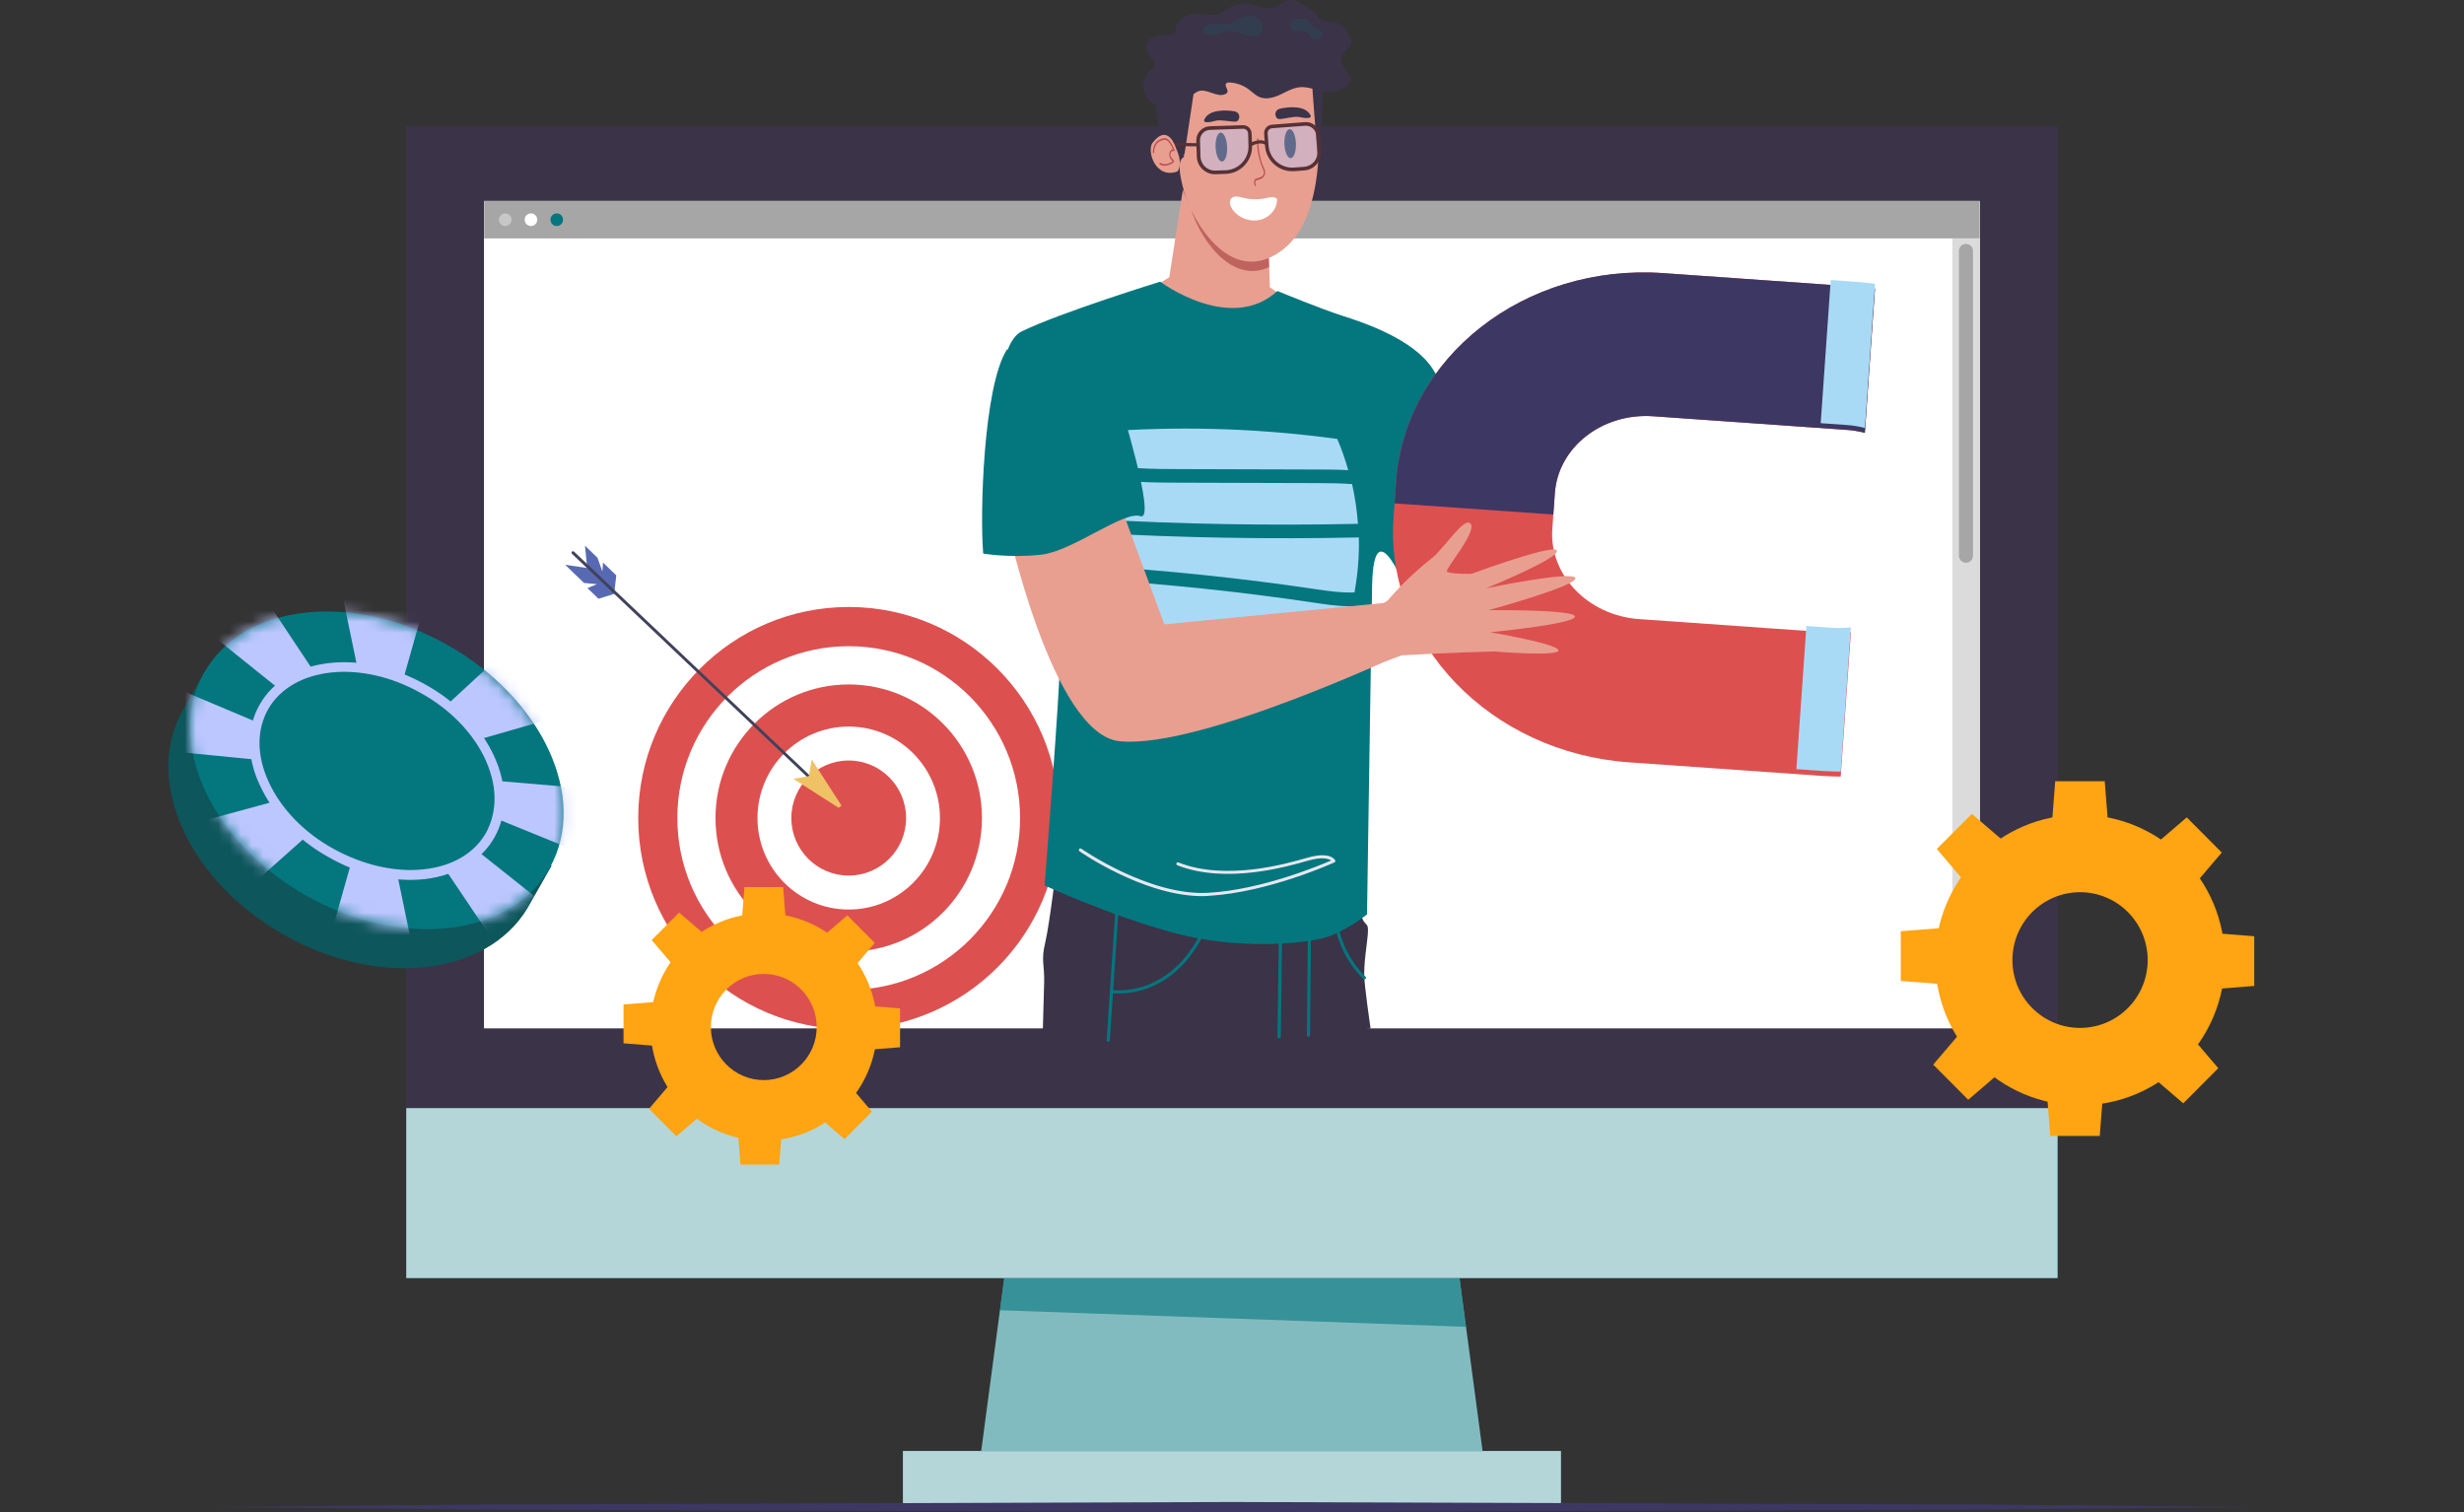 <svg width="220" height="135" viewBox="0 0 220 135" fill="none" xmlns="http://www.w3.org/2000/svg">
<rect x="0" y="0" width="220" height="135" fill="#333333" stroke="none"/>
<g clip-path="url(#clip0_1700_606)">
<path d="M139.371 129.544H80.617V134.47H139.371V129.544Z" fill="#04767E"/>
<path opacity="0.7" d="M139.371 129.544H80.617V134.47H139.371V129.544Z" fill="white"/>
<path d="M132.371 129.547H87.609L90.079 111.006H129.9L132.371 129.547Z" fill="#04767E"/>
<g opacity="0.5">
<path d="M132.371 129.547H87.609L90.079 111.006H129.9L132.371 129.547Z" fill="white"/>
</g>
<g opacity="0.6">
<path d="M130.893 118.463L89.281 116.979L90.077 111.006H129.898L130.893 118.463Z" fill="#04767E"/>
</g>
<path d="M183.712 11.257H36.273V114.105H183.712V11.257Z" fill="#3B3348"/>
<path d="M183.712 98.935H36.273V114.106H183.712V98.935Z" fill="#04767E"/>
<path opacity="0.7" d="M183.712 98.935H36.273V114.106H183.712V98.935Z" fill="white"/>
<path d="M176.751 17.945H43.227V91.8H176.751V17.945Z" fill="white"/>
<path d="M176.751 17.945H43.227V91.8H176.751V17.945Z" fill="white"/>
<path d="M176.751 17.945H43.227V21.287H176.751V17.945Z" fill="#A6A6A6"/>
<path d="M45.673 19.615C45.673 19.928 45.421 20.18 45.11 20.18C44.799 20.18 44.547 19.927 44.547 19.615C44.547 19.303 44.799 19.05 45.11 19.05C45.421 19.05 45.673 19.303 45.673 19.615Z" fill="#C7C7C7"/>
<path d="M47.97 19.615C47.97 19.928 47.718 20.18 47.407 20.18C47.096 20.18 46.844 19.927 46.844 19.615C46.844 19.303 47.096 19.05 47.407 19.05C47.718 19.05 47.97 19.303 47.97 19.615Z" fill="white"/>
<path d="M50.275 19.615C50.275 19.928 50.023 20.18 49.712 20.18C49.4 20.18 49.148 19.927 49.148 19.615C49.148 19.303 49.401 19.05 49.712 19.05C50.023 19.05 50.275 19.303 50.275 19.615Z" fill="#04767E"/>
<path d="M176.748 21.287H174.32V91.8H176.748V21.287Z" fill="#DBDBDB"/>
<path d="M175.533 50.241C175.187 50.241 174.906 49.96 174.906 49.612V22.406C174.906 22.058 175.187 21.777 175.533 21.777C175.879 21.777 176.16 22.058 176.16 22.406V49.612C176.16 49.96 175.88 50.241 175.533 50.241Z" fill="#A6A6A6"/>
<path d="M75.778 91.879C86.158 91.879 94.572 83.442 94.572 73.035C94.572 62.628 86.158 54.191 75.778 54.191C65.399 54.191 56.984 62.628 56.984 73.035C56.984 83.442 65.399 91.879 75.778 91.879Z" fill="#DD5050"/>
<path d="M75.777 88.376C84.228 88.376 91.078 81.508 91.078 73.035C91.078 64.562 84.228 57.694 75.777 57.694C67.327 57.694 60.477 64.562 60.477 73.035C60.477 81.508 67.327 88.376 75.777 88.376Z" fill="white"/>
<path d="M75.778 84.962C82.348 84.962 87.674 79.622 87.674 73.035C87.674 66.448 82.348 61.108 75.778 61.108C69.209 61.108 63.883 66.448 63.883 73.035C63.883 79.622 69.209 84.962 75.778 84.962Z" fill="#DD5050"/>
<path d="M75.778 81.202C80.277 81.202 83.924 77.546 83.924 73.035C83.924 68.524 80.277 64.868 75.778 64.868C71.28 64.868 67.633 68.524 67.633 73.035C67.633 77.546 71.28 81.202 75.778 81.202Z" fill="white"/>
<path d="M75.778 78.171C78.607 78.171 80.901 75.871 80.901 73.035C80.901 70.198 78.607 67.899 75.778 67.899C72.95 67.899 70.656 70.198 70.656 73.035C70.656 75.871 72.95 78.171 75.778 78.171Z" fill="#DD5050"/>
<path d="M54.835 53.022L55.026 51.367L53.837 50.226L53.785 51.028L53.345 49.792L52.23 48.718L52.428 50.712L50.461 50.425L52.141 52.044L53.294 52.154L52.45 52.507L53.44 53.456L54.835 53.022Z" fill="#5769B3"/>
<path d="M51.074 49.446C51.022 49.394 51.015 49.306 51.066 49.254C51.118 49.203 51.198 49.203 51.257 49.254L72.377 69.305C72.436 69.371 72.443 69.445 72.392 69.496C72.341 69.548 72.26 69.548 72.201 69.496L51.074 49.446Z" fill="#404259"/>
<path d="M72.216 69.297L70.836 69.533L75.532 72.542L72.48 67.811L72.216 69.297Z" fill="#EFC266"/>
<path d="M74.43 72.49L75.457 71.666L76.69 72.696L76.022 73.307L74.43 72.49Z" fill="#DD5050"/>
<path d="M121.245 78.274C121.245 78.274 121.333 81.372 121.671 82.085C122.001 82.799 122.287 82.188 122.06 84.043C121.832 85.889 121.825 86.066 121.803 86.949C121.781 87.832 122.375 91.827 122.375 91.827L113.892 92.651L96.779 93.063L93.109 91.989C93.109 91.989 93.183 89.429 93.227 87.751C93.271 86.073 92.926 85.801 93.329 84.131C93.726 82.461 94.423 76.56 94.423 76.56L121.245 78.274Z" fill="#3B3348"/>
<path d="M103.344 25.407L104.4 24.752L105.604 16.997L113.111 18.1L113.383 25.642L114.322 26.304L112.876 27.452L107.431 28.718L105.347 26.967L103.344 25.407Z" fill="#E89F90"/>
<path d="M114.056 25.981C114.056 25.981 117.968 27.592 119.861 28.196C121.754 28.792 126.216 30.285 127.918 32.934C129.621 35.583 135.778 46.833 135.778 46.833C135.778 46.833 127.199 53.374 125.842 53.33C125.842 53.33 122.671 44.898 122.51 52.263C122.481 53.499 122.055 81.636 122.055 81.636C122.055 81.636 120.037 83.27 118.114 83.763C116.192 84.256 110.512 84.822 104.824 83.292C99.137 81.761 93.266 79.054 93.266 79.054C93.266 79.054 94.668 61.321 94.646 58.709C94.631 57.34 93.773 49.651 93.773 49.651C93.773 49.651 91.644 49.394 89.105 47.407C89.105 47.407 87.77 31.264 91.226 29.586C94.683 27.901 103.584 25.149 103.584 25.149C103.584 25.149 109.859 29.829 114.056 25.981Z" fill="#04767E"/>
<path d="M107.053 80.003C101.924 79.863 96.434 76.044 96.383 76C96.324 75.956 96.31 75.875 96.354 75.809C96.398 75.75 96.478 75.735 96.544 75.772C96.603 75.816 102.643 80.017 107.897 79.709C112.674 79.436 117.848 77.258 118.853 76.824C118.648 76.677 118.098 76.464 116.762 76.846C114.949 77.369 109.446 78.958 105.116 77.251C105.042 77.222 105.013 77.141 105.042 77.074C105.072 77.001 105.145 76.971 105.219 77.001C109.468 78.678 114.905 77.104 116.689 76.589C118.758 75.993 119.169 76.736 119.213 76.817C119.228 76.846 119.228 76.89 119.22 76.92C119.213 76.949 119.184 76.979 119.147 76.993C119.088 77.023 113.262 79.672 107.919 79.981C107.618 80.01 107.339 80.01 107.053 80.003Z" fill="#E7E7F2"/>
<path d="M113.093 18.101L105.586 16.997L106.327 18.579C106.936 20.86 109.732 25.481 113.313 23.855L113.093 18.101Z" fill="#BF635F"/>
<path d="M104.602 8.775C104.602 8.415 107.146 7.125 108.418 6.525H117.622C117.846 11.475 118.52 19.575 114.255 22.5C109.754 25.586 106.397 19.575 105.724 17.1C104.826 13.95 105.724 14.175 105.724 13.95C105.724 13.725 104.602 9.225 104.602 8.775Z" fill="#E89F90"/>
<path d="M112.099 16.607C112.084 16.607 112.062 16.6 112.047 16.578C111.952 16.408 111.945 16.276 112.018 16.07C112.055 15.96 112.15 15.945 112.224 15.93C112.246 15.923 112.268 15.923 112.282 15.915L112.348 15.893C112.466 15.857 112.583 15.82 112.679 15.746C112.781 15.665 112.869 15.511 112.847 15.341C112.84 15.261 112.803 15.18 112.767 15.099L112.759 15.084C112.392 14.282 112.209 13.333 112.253 12.406C112.253 12.362 112.282 12.332 112.312 12.339C112.341 12.347 112.37 12.384 112.363 12.42C112.326 13.311 112.495 14.23 112.855 15.01L112.862 15.025C112.906 15.113 112.95 15.209 112.957 15.319C112.987 15.555 112.869 15.768 112.737 15.879C112.627 15.967 112.495 16.011 112.378 16.048L112.312 16.07C112.29 16.077 112.268 16.085 112.238 16.085C112.187 16.092 112.128 16.107 112.114 16.144C112.062 16.298 112.062 16.372 112.128 16.489C112.15 16.526 112.143 16.57 112.121 16.6C112.121 16.6 112.106 16.607 112.099 16.607Z" fill="#BB5151"/>
<path d="M117.005 10.287C117.181 10.641 116.455 10.552 116 10.449C115.552 10.346 114.569 10.655 114.194 10.626C113.82 10.596 113.681 9.839 114.304 9.699C114.943 9.552 116.543 9.353 117.005 10.287Z" fill="#3B3348"/>
<path d="M107.529 10.676C107.375 11.037 108.094 10.912 108.542 10.779C108.982 10.654 109.98 10.904 110.354 10.853C110.729 10.801 110.824 10.036 110.193 9.933C109.554 9.83 107.94 9.72 107.529 10.676Z" fill="#3B3348"/>
<path d="M108.535 13.156C108.499 12.443 108.704 11.854 108.983 11.839C109.269 11.824 109.526 12.391 109.563 13.105C109.6 13.818 109.394 14.407 109.115 14.422C108.829 14.437 108.565 13.87 108.535 13.156Z" fill="#242638"/>
<path d="M115.239 14.12C115.523 14.11 115.732 13.522 115.706 12.807C115.68 12.093 115.43 11.521 115.146 11.532C114.863 11.542 114.654 12.13 114.679 12.845C114.705 13.559 114.956 14.13 115.239 14.12Z" fill="#242638"/>
<path d="M103.93 13.326C103.93 13.326 101.647 5.659 104.59 3.967C107.54 2.267 109.096 2.341 109.096 2.341C109.096 2.341 116.361 0.987 117.55 4.416C118.739 7.844 117.645 14.099 117.645 14.099L116.97 5.151L106.953 5.821L105.757 13.782L103.93 13.326Z" fill="#3B3348"/>
<path d="M114.009 17.733C113.73 17.52 113.334 17.623 112.989 17.696C112.321 17.836 111.617 17.822 110.956 17.645C110.611 17.557 110.193 17.446 109.943 17.704C109.716 17.947 109.819 18.344 109.995 18.623C110.567 19.529 111.815 19.933 112.805 19.529C113.517 19.242 114.082 18.506 114.009 17.733Z" fill="white"/>
<path d="M115.002 0.022C115.493 -0.081 115.978 0.192 116.411 0.449C116.829 0.699 117.255 0.964 117.563 1.339C117.666 1.464 117.761 1.612 117.893 1.715C118.304 2.038 118.913 1.877 119.397 2.053C119.896 2.237 120.197 2.737 120.454 3.201C120.579 3.422 120.704 3.679 120.652 3.929C120.557 4.334 120.051 4.489 119.845 4.849C119.669 5.151 119.742 5.541 119.904 5.842C120.065 6.151 120.3 6.409 120.476 6.711C120.564 6.865 120.638 7.049 120.601 7.226C120.572 7.351 120.491 7.454 120.403 7.542C120.007 7.962 119.442 8.219 118.862 8.241C117.915 8.271 117.02 7.704 116.08 7.785C115.449 7.836 114.884 8.175 114.312 8.447C113.74 8.712 113.064 8.911 112.477 8.675C112.096 8.521 111.802 8.204 111.472 7.962C110.98 7.601 110.386 7.395 109.777 7.366C109.667 7.358 109.542 7.373 109.476 7.454C109.3 7.667 109.689 7.984 109.586 8.234C109.557 8.307 109.483 8.359 109.41 8.396C108.654 8.764 107.751 7.844 106.973 8.153C106.797 8.219 106.651 8.344 106.496 8.462C105.821 8.97 105.014 9.286 104.178 9.374C103.774 9.418 103.348 9.396 102.981 9.22C102.438 8.955 102.093 8.344 102.086 7.741C102.079 7.13 102.387 6.541 102.849 6.144C102.952 6.056 103.062 5.968 103.091 5.835C103.121 5.703 103.055 5.57 102.989 5.46C102.82 5.188 102.614 4.937 102.482 4.643C102.35 4.349 102.306 3.996 102.475 3.723C102.563 3.584 102.695 3.481 102.835 3.4C103.15 3.216 103.524 3.12 103.891 3.135C104.266 3.149 104.743 3.216 104.919 2.892C104.992 2.759 104.985 2.598 105.007 2.443C105.102 1.803 105.755 1.384 106.394 1.281C107.032 1.178 107.678 1.31 108.324 1.332C108.515 1.339 108.713 1.339 108.889 1.258C109.043 1.192 109.168 1.075 109.307 0.972C109.982 0.442 110.9 0.221 111.743 0.39C112.419 0.523 113.108 0.898 113.762 0.677C114.195 0.53 114.539 0.118 115.002 0.022Z" fill="#3B3348"/>
<g opacity="0.42">
<path d="M113.71 11.279L116.543 11.059C117.13 11.015 117.636 11.456 117.68 12.037L117.805 13.634C117.856 14.355 117.32 14.98 116.609 15.039L115.126 15.157C114.106 15.238 113.226 14.473 113.145 13.45L113.042 12.067C113.005 11.662 113.306 11.309 113.71 11.279Z" fill="#B2C7FC"/>
</g>
<path d="M112.95 13.031L112.869 11.942C112.84 11.523 113.148 11.162 113.566 11.133L116.509 10.904C117.199 10.853 117.801 11.368 117.852 12.06L117.962 13.472C118.028 14.363 117.36 15.143 116.472 15.216L115.57 15.282C114.227 15.385 113.053 14.377 112.95 13.031ZM113.581 11.449C113.346 11.464 113.163 11.677 113.185 11.912L113.265 13.001C113.353 14.171 114.374 15.047 115.54 14.959L116.443 14.892C117.155 14.841 117.69 14.216 117.632 13.502L117.522 12.089C117.485 11.574 117.037 11.191 116.524 11.228L113.581 11.449Z" fill="#563136"/>
<g opacity="0.42">
<path d="M110.844 11.339L108.004 11.435C107.417 11.457 106.962 11.95 106.977 12.531L107.028 14.135C107.05 14.856 107.652 15.423 108.371 15.401L109.861 15.349C110.881 15.312 111.681 14.459 111.644 13.436L111.6 12.045C111.585 11.648 111.248 11.332 110.844 11.339Z" fill="#B2C7FC"/>
</g>
<path d="M109.433 15.525L108.53 15.555C107.642 15.584 106.887 14.878 106.857 13.988L106.813 12.567C106.791 11.876 107.334 11.294 108.024 11.272L110.974 11.177C111.392 11.162 111.737 11.493 111.752 11.905L111.789 13.002C111.84 14.348 110.776 15.481 109.433 15.525ZM108.039 11.596C107.525 11.611 107.121 12.045 107.143 12.56L107.187 13.98C107.209 14.694 107.811 15.26 108.523 15.231L109.426 15.201C110.592 15.165 111.51 14.179 111.473 13.009L111.436 11.912C111.429 11.677 111.231 11.486 110.989 11.493L108.039 11.596Z" fill="#563136"/>
<path d="M111.686 13.06L111.547 12.81C112.596 12.236 113.132 12.692 113.154 12.714L112.963 12.928C112.956 12.913 112.552 12.589 111.686 13.06Z" fill="#563136"/>
<path d="M106.895 13.068L103.938 13.024L103.945 12.737L106.902 12.781L106.895 13.068Z" fill="#563136"/>
<path d="M104.993 13.215C104.993 13.215 104.326 10.934 102.917 12.736C102.359 13.45 103.151 16.018 105.118 15.312C105.118 15.319 105.698 14.73 104.993 13.215Z" fill="#E89F90"/>
<path d="M104.005 14.804C103.843 14.811 103.675 14.774 103.543 14.664C103.513 14.642 103.506 14.598 103.521 14.561C103.535 14.524 103.572 14.509 103.594 14.531C103.953 14.811 104.555 14.531 104.702 14.399C104.695 14.384 104.68 14.377 104.665 14.362C104.555 14.252 104.35 14.038 104.408 13.693C104.43 13.553 104.482 13.457 104.555 13.398C104.614 13.354 104.673 13.339 104.724 13.339C104.614 13.06 104.306 12.434 103.961 12.486C102.985 12.64 103.058 13.568 103.058 13.604C103.066 13.649 103.044 13.685 103.007 13.693C102.97 13.7 102.948 13.671 102.941 13.626C102.941 13.612 102.911 13.339 103.029 13.038C103.132 12.765 103.374 12.42 103.939 12.331C104.467 12.251 104.849 13.354 104.871 13.398C104.878 13.428 104.878 13.457 104.863 13.479C104.849 13.501 104.827 13.509 104.805 13.501C104.805 13.501 104.687 13.457 104.607 13.523C104.563 13.56 104.526 13.626 104.511 13.722C104.467 13.965 104.621 14.127 104.724 14.23C104.775 14.281 104.805 14.311 104.819 14.355C104.827 14.377 104.834 14.428 104.79 14.48C104.717 14.59 104.357 14.789 104.005 14.804Z" fill="#BB5151"/>
<g opacity="0.3">
<path opacity="0.5" d="M112.227 3.194C111.853 3.201 111.479 3.216 111.119 3.12C110.73 3.017 110.378 2.782 109.982 2.752C109.219 2.686 108.47 3.348 107.744 3.098C107.567 3.039 107.391 2.899 107.377 2.708C107.347 2.399 107.722 2.23 108.022 2.186C108.316 2.142 108.609 2.127 108.903 2.149C109.182 2.164 109.475 2.215 109.747 2.142C109.952 2.083 110.136 1.965 110.319 1.855C110.76 1.59 111.266 1.376 111.78 1.435C112.293 1.501 112.785 1.928 112.756 2.443C112.748 2.634 112.668 2.818 112.587 2.988C112.558 3.047 112.521 3.113 112.462 3.15C112.389 3.194 112.308 3.194 112.227 3.194Z" fill="#04767E"/>
</g>
<g opacity="0.3">
<path opacity="0.5" d="M117.097 3.458C117.06 3.429 117.046 3.385 117.031 3.348C116.95 3.157 116.825 2.98 116.642 2.885C116.275 2.701 115.791 2.907 115.453 2.679C115.306 2.583 115.211 2.406 115.211 2.23C115.211 2.053 115.299 1.877 115.446 1.781C115.622 1.656 115.857 1.656 116.07 1.656C116.312 1.656 116.583 1.663 116.767 1.825C116.899 1.935 116.965 2.105 117.068 2.244C117.156 2.362 117.273 2.45 117.405 2.509C117.647 2.62 117.963 2.649 118.066 2.892C118.146 3.083 118.022 3.311 117.845 3.414C117.669 3.517 117.449 3.525 117.244 3.51C117.192 3.495 117.141 3.495 117.097 3.458Z" fill="#04767E"/>
</g>
<path d="M98.907 38.629C99.149 38.489 99.435 38.467 99.714 38.452C106.275 38.047 112.879 38.298 119.396 39.188C119.792 40.093 120.108 41.027 120.379 41.977C119.491 41.925 118.611 41.918 117.737 41.918L105.203 41.881C102.914 41.874 100.419 41.859 98.07 41.314C98.122 40.895 98.158 40.468 98.217 40.049C98.298 39.512 98.43 38.901 98.907 38.629Z" fill="#A8DAF5"/>
<path d="M117.274 53.801C118.375 53.963 119.446 54.125 120.511 54.125C120.562 54.125 120.621 54.117 120.672 54.117C120.459 55.008 120.21 55.891 119.894 56.744C119.806 56.994 119.696 57.252 119.476 57.399C119.292 57.524 119.05 57.554 118.823 57.568C112.424 58.098 105.958 57.826 99.625 56.781C98.943 56.671 98.194 56.501 97.813 55.92C97.57 55.552 97.541 55.089 97.519 54.647C97.475 53.669 97.46 52.697 97.453 51.719C104.08 52.138 110.743 52.822 117.274 53.801Z" fill="#A8DAF5"/>
<path d="M117.568 52.617C110.861 51.617 104.139 50.925 97.461 50.506C97.468 49.527 97.49 48.548 97.534 47.57C105.438 48.019 113.422 48.151 121.326 47.982C121.37 49.623 121.23 51.271 120.937 52.89C119.821 52.941 118.684 52.779 117.568 52.617Z" fill="#A8DAF5"/>
<path d="M117.732 43.132C118.715 43.132 119.721 43.146 120.719 43.22C120.99 44.39 121.152 45.575 121.247 46.767C113.388 46.936 105.462 46.803 97.617 46.354C97.691 45.074 97.801 43.801 97.94 42.528C100.369 43.073 102.894 43.087 105.212 43.095L117.732 43.132Z" fill="#A8DAF5"/>
<path d="M125.926 58.025C125.926 58.025 107.243 66.906 99.963 66.177C93.901 65.567 89.836 46.444 89.836 46.444L99.178 42.779L103.955 55.744L124.495 53.743L125.926 58.025Z" fill="#E89F90"/>
<path d="M89.907 31.198C87.786 34.538 87.485 45.98 87.786 49.423C87.786 49.423 90.112 49.828 92.938 49.526C95.763 49.225 100.313 45.575 101.825 46.083C103.336 46.59 99.807 35.348 99.807 35.348L89.907 31.198Z" fill="#04767E"/>
<path d="M98.945 93.011H98.937C98.857 93.004 98.798 92.938 98.805 92.857L99.664 80.098C99.671 80.017 99.737 79.959 99.818 79.966C99.899 79.973 99.957 80.04 99.95 80.121L99.091 92.879C99.077 92.953 99.018 93.011 98.945 93.011Z" fill="#04767E"/>
<path d="M114.195 92.71C114.114 92.695 114.048 92.644 114.055 92.563L114.209 81.526C114.209 81.453 114.261 81.394 114.334 81.386L116.91 81.033C116.947 81.033 116.991 81.041 117.02 81.07C117.049 81.099 117.071 81.136 117.071 81.18L116.969 92.423C116.969 92.504 116.903 92.563 116.829 92.563C116.748 92.563 116.69 92.497 116.69 92.416L116.792 81.342L114.503 81.659L114.356 92.57C114.334 92.644 114.275 92.71 114.195 92.71Z" fill="#04767E"/>
<path d="M99.921 88.7C99.525 88.7 99.283 88.663 99.268 88.663C99.195 88.648 99.136 88.575 99.151 88.501C99.165 88.42 99.239 88.361 99.312 88.383C99.371 88.391 104.845 89.237 107.693 82.24C107.722 82.166 107.81 82.129 107.876 82.159C107.95 82.188 107.986 82.269 107.957 82.343C105.616 88.104 101.506 88.7 99.921 88.7Z" fill="#04767E"/>
<path d="M121.817 87.442C121.781 87.442 121.751 87.427 121.722 87.405C121.7 87.383 119.352 85.249 119.102 81.843C119.095 81.762 119.154 81.695 119.234 81.688C119.242 81.688 119.242 81.688 119.249 81.688C119.322 81.688 119.388 81.747 119.388 81.82C119.631 85.109 121.891 87.17 121.913 87.192C121.972 87.243 121.979 87.332 121.927 87.39C121.898 87.427 121.854 87.442 121.817 87.442Z" fill="#04767E"/>
<path d="M165.259 56.45C164.716 56.509 164.158 56.524 163.593 56.487L146.348 55.273C141.791 54.95 138.312 51.344 138.599 47.231L138.826 44.038C139.112 39.925 143.06 36.842 147.618 37.165L164.863 38.379C165.428 38.416 165.978 38.512 166.507 38.644L167.409 25.775C166.866 25.702 166.316 25.636 165.758 25.599L148.513 24.385C136.14 23.509 125.433 31.882 124.648 43.044L124.421 46.238C123.635 57.4 133.073 67.186 145.445 68.061L162.691 69.275C163.248 69.312 163.799 69.327 164.349 69.334L165.259 56.45Z" fill="#DD5050"/>
<path d="M138.694 45.936L138.826 44.038C139.112 39.925 143.06 36.842 147.617 37.165L164.862 38.379C165.428 38.416 165.978 38.512 166.506 38.644L167.409 25.775C166.866 25.702 166.315 25.636 165.758 25.599L148.512 24.385C136.14 23.509 125.433 31.882 124.648 43.044L124.516 44.943L138.694 45.936Z" fill="#3D3763"/>
<path d="M165.762 25.162L163.458 25L162.562 37.781L164.867 37.943C165.432 37.979 165.982 38.075 166.511 38.208L167.413 25.338C166.863 25.265 166.32 25.199 165.762 25.162Z" fill="#A8DAF5"/>
<path d="M165.256 56.013C164.713 56.072 164.155 56.087 163.59 56.05L161.286 55.888L160.391 68.669L162.695 68.831C163.253 68.868 163.803 68.882 164.353 68.89L165.256 56.013Z" fill="#A8DAF5"/>
<path d="M119.523 56.296L125.673 52.543C125.673 52.543 131.712 50.77 132.189 51.425C132.666 52.08 133.341 58.165 133.341 58.165C133.341 58.165 129.503 58.253 125.144 58.511C125.078 58.518 118.789 60.88 118.789 60.88L119.523 56.296Z" fill="#E89F90"/>
<path d="M123.5 54.118C123.5 54.118 124.997 52.072 127.866 49.813C128.96 48.953 130.78 46.024 131.315 46.775C131.851 47.525 129.048 50.755 129.187 51.02C129.327 51.278 131.682 51.233 131.682 51.233L128.497 53.301L123.5 54.118Z" fill="#E89F90"/>
<path d="M130.336 51.616C130.336 51.616 138.628 48.497 139.002 49.144C139.377 49.792 132.691 52.521 132.691 52.521C132.691 52.521 140.411 50.925 140.661 51.602C140.91 52.279 132.897 54.479 132.897 54.479C132.897 54.479 140.565 54.39 140.617 55.045C140.668 55.707 133.044 56.45 133.044 56.45C133.044 56.45 139.112 57.473 139.142 58.062C139.171 58.651 133.344 58.158 133.344 58.158L129.484 57.871L130.336 51.616Z" fill="#E89F90"/>
<path d="M68.196 81.541C62.608 81.541 58.078 86.086 58.078 91.692C58.078 97.296 62.608 101.841 68.196 101.841C73.782 101.841 78.311 97.296 78.311 91.692C78.311 86.086 73.782 81.541 68.196 81.541ZM68.196 96.431C65.585 96.431 63.47 94.31 63.47 91.692C63.47 89.072 65.585 86.951 68.196 86.951C70.805 86.951 72.919 89.072 72.919 91.692C72.919 94.31 70.805 96.431 68.196 96.431Z" fill="#FFA412"/>
<path d="M70.14 81.963H66.25L66.465 79.2H69.925L70.14 81.963Z" fill="#FFA412"/>
<path d="M62.734 83.277L59.983 86.037L58.188 83.931L60.634 81.477L62.734 83.277Z" fill="#FFA412"/>
<path d="M58.426 89.46V93.364L55.672 93.148V89.676L58.426 89.46Z" fill="#FFA412"/>
<path d="M59.741 96.891L62.492 99.65L60.392 101.451L57.945 98.997L59.741 96.891Z" fill="#FFA412"/>
<path d="M65.898 101.213H69.789L69.574 103.976H66.114L65.898 101.213Z" fill="#FFA412"/>
<path d="M73.305 99.899L76.055 97.139L77.85 99.245L75.404 101.7L73.305 99.899Z" fill="#FFA412"/>
<path d="M77.609 93.716V89.812L80.363 90.028V93.499L77.609 93.716Z" fill="#FFA412"/>
<path d="M76.305 86.286L73.555 83.526L75.654 81.725L78.101 84.18L76.305 86.286Z" fill="#FFA412"/>
<path d="M185.72 72.742C178.578 72.742 172.789 78.55 172.789 85.716C172.789 92.878 178.578 98.687 185.72 98.687C192.859 98.687 198.649 92.878 198.649 85.716C198.649 78.55 192.859 72.742 185.72 72.742ZM185.72 91.772C182.383 91.772 179.681 89.061 179.681 85.716C179.681 82.367 182.383 79.656 185.72 79.656C189.055 79.656 191.757 82.367 191.757 85.716C191.757 89.061 189.055 91.772 185.72 91.772Z" fill="#FFA412"/>
<path d="M188.199 73.281H183.227L183.501 69.75H187.924L188.199 73.281Z" fill="#FFA412"/>
<path d="M178.739 74.961L175.224 78.489L172.93 75.797L176.057 72.66L178.739 74.961Z" fill="#FFA412"/>
<path d="M173.23 82.863V87.852L169.711 87.576V83.139L173.23 82.863Z" fill="#FFA412"/>
<path d="M174.903 92.359L178.419 95.887L175.736 98.188L172.609 95.051L174.903 92.359Z" fill="#FFA412"/>
<path d="M182.781 97.884H187.753L187.478 101.415H183.056L182.781 97.884Z" fill="#FFA412"/>
<path d="M192.25 96.205L195.766 92.677L198.06 95.369L194.933 98.506L192.25 96.205Z" fill="#FFA412"/>
<path d="M197.75 88.302V83.313L201.27 83.589V88.026L197.75 88.302Z" fill="#FFA412"/>
<path d="M196.078 78.806L192.562 75.279L195.245 72.977L198.372 76.115L196.078 78.806Z" fill="#FFA412"/>
<path d="M48.408 76.845C48.885 71.221 44.901 64.724 38.114 60.872C31.286 57.032 23.676 57.005 19.125 60.346L18.328 59.885L16.186 63.659C12.863 69.913 16.927 78.732 25.394 83.483C33.818 88.246 43.464 87.139 47.107 81.069L49.248 77.295L48.408 76.845Z" fill="#0D565B"/>
<path d="M27.359 79.974C35.883 84.781 45.611 83.663 49.086 77.477C52.561 71.292 48.467 62.381 39.943 57.575C31.418 52.769 21.691 53.886 18.216 60.072C14.741 66.257 18.834 75.168 27.359 79.974Z" fill="#04767E"/>
<mask id="mask0_1700_606" style="mask-type:luminance" maskUnits="userSpaceOnUse" x="16" y="54" width="35" height="29">
<path d="M27.353 79.977C35.876 84.782 45.604 83.662 49.08 77.476C52.556 71.289 48.464 62.379 39.941 57.573C31.417 52.768 21.69 53.888 18.214 60.074C14.738 66.261 18.829 75.171 27.353 79.977Z" fill="white"/>
</mask>
<g mask="url(#mask0_1700_606)">
<path d="M33.609 69.064L27.608 90.276C27.608 90.276 32.608 92.985 38.557 93.006L33.609 69.064Z" fill="#BCC7FF"/>
<path d="M34.068 69.173L49.5 92.091C49.5 92.091 54.402 91.402 57.37 87.676L34.068 69.173Z" fill="#BCC7FF"/>
<path d="M33.883 68.827L61.496 80.079C61.496 80.079 63.398 76.416 61.734 71.191L33.883 68.827Z" fill="#BCC7FF"/>
<path d="M33.794 68.636L18.53 45.674C18.53 45.674 13.616 46.32 10.596 50.016L33.794 68.636Z" fill="#BCC7FF"/>
<path d="M33.315 68.848L5.791 57.256C5.791 57.256 3.783 60.858 5.363 66.105L33.315 68.848Z" fill="#BCC7FF"/>
<path d="M33.688 69.041L9.62 75.607C9.62 75.607 11.726 80.126 17.001 83.882L33.688 69.041Z" fill="#BCC7FF"/>
<path d="M33.739 68.621L57.633 61.742C57.633 61.742 55.485 57.234 50.126 53.501L33.739 68.621Z" fill="#BCC7FF"/>
<path d="M33.763 68.566L39.765 47.354C39.765 47.354 34.764 44.645 28.815 44.624L33.763 68.566Z" fill="#BCC7FF"/>
</g>
<path d="M29.54 76.103C35.118 79.248 41.484 78.518 43.757 74.471C46.031 70.424 43.351 64.594 37.773 61.449C32.194 58.303 25.829 59.034 23.555 63.081C21.282 67.127 23.961 72.958 29.54 76.103Z" fill="#04767E"/>
<path d="M22.599 68.474C22.061 66.457 22.262 64.511 23.185 62.912C25.562 58.669 32.231 57.866 38.007 61.131C40.804 62.676 42.949 64.981 44.118 67.505C45.309 70.112 45.318 72.677 44.16 74.745C43.002 76.813 40.789 78.129 37.959 78.485C35.16 78.787 32.104 78.123 29.337 76.525C26.541 74.981 24.395 72.675 23.227 70.152C22.933 69.555 22.745 69.02 22.599 68.474ZM43.895 69.366C43.76 68.862 43.584 68.369 43.354 67.845C42.272 65.479 40.214 63.33 37.577 61.878C32.226 58.858 26.102 59.515 23.929 63.342C22.895 65.197 22.921 67.487 23.991 69.811C25.073 72.178 27.131 74.326 29.768 75.779C32.406 77.231 35.283 77.898 37.861 77.61C40.397 77.334 42.381 76.169 43.416 74.314C44.193 72.844 44.366 71.131 43.895 69.366Z" fill="#BCC7FF"/>
<path d="M18.852 134.55L41.637 134.33L64.423 134.251L109.994 134.1L155.566 134.25L178.351 134.329L201.137 134.55L178.351 134.77L155.566 134.85L109.994 135L64.423 134.849L41.637 134.769L18.852 134.55Z" fill="#3D3763"/>
</g>
<defs>
<clipPath id="clip0_1700_606">
<rect width="220" height="135" fill="white"/>
</clipPath>
</defs>
</svg>
